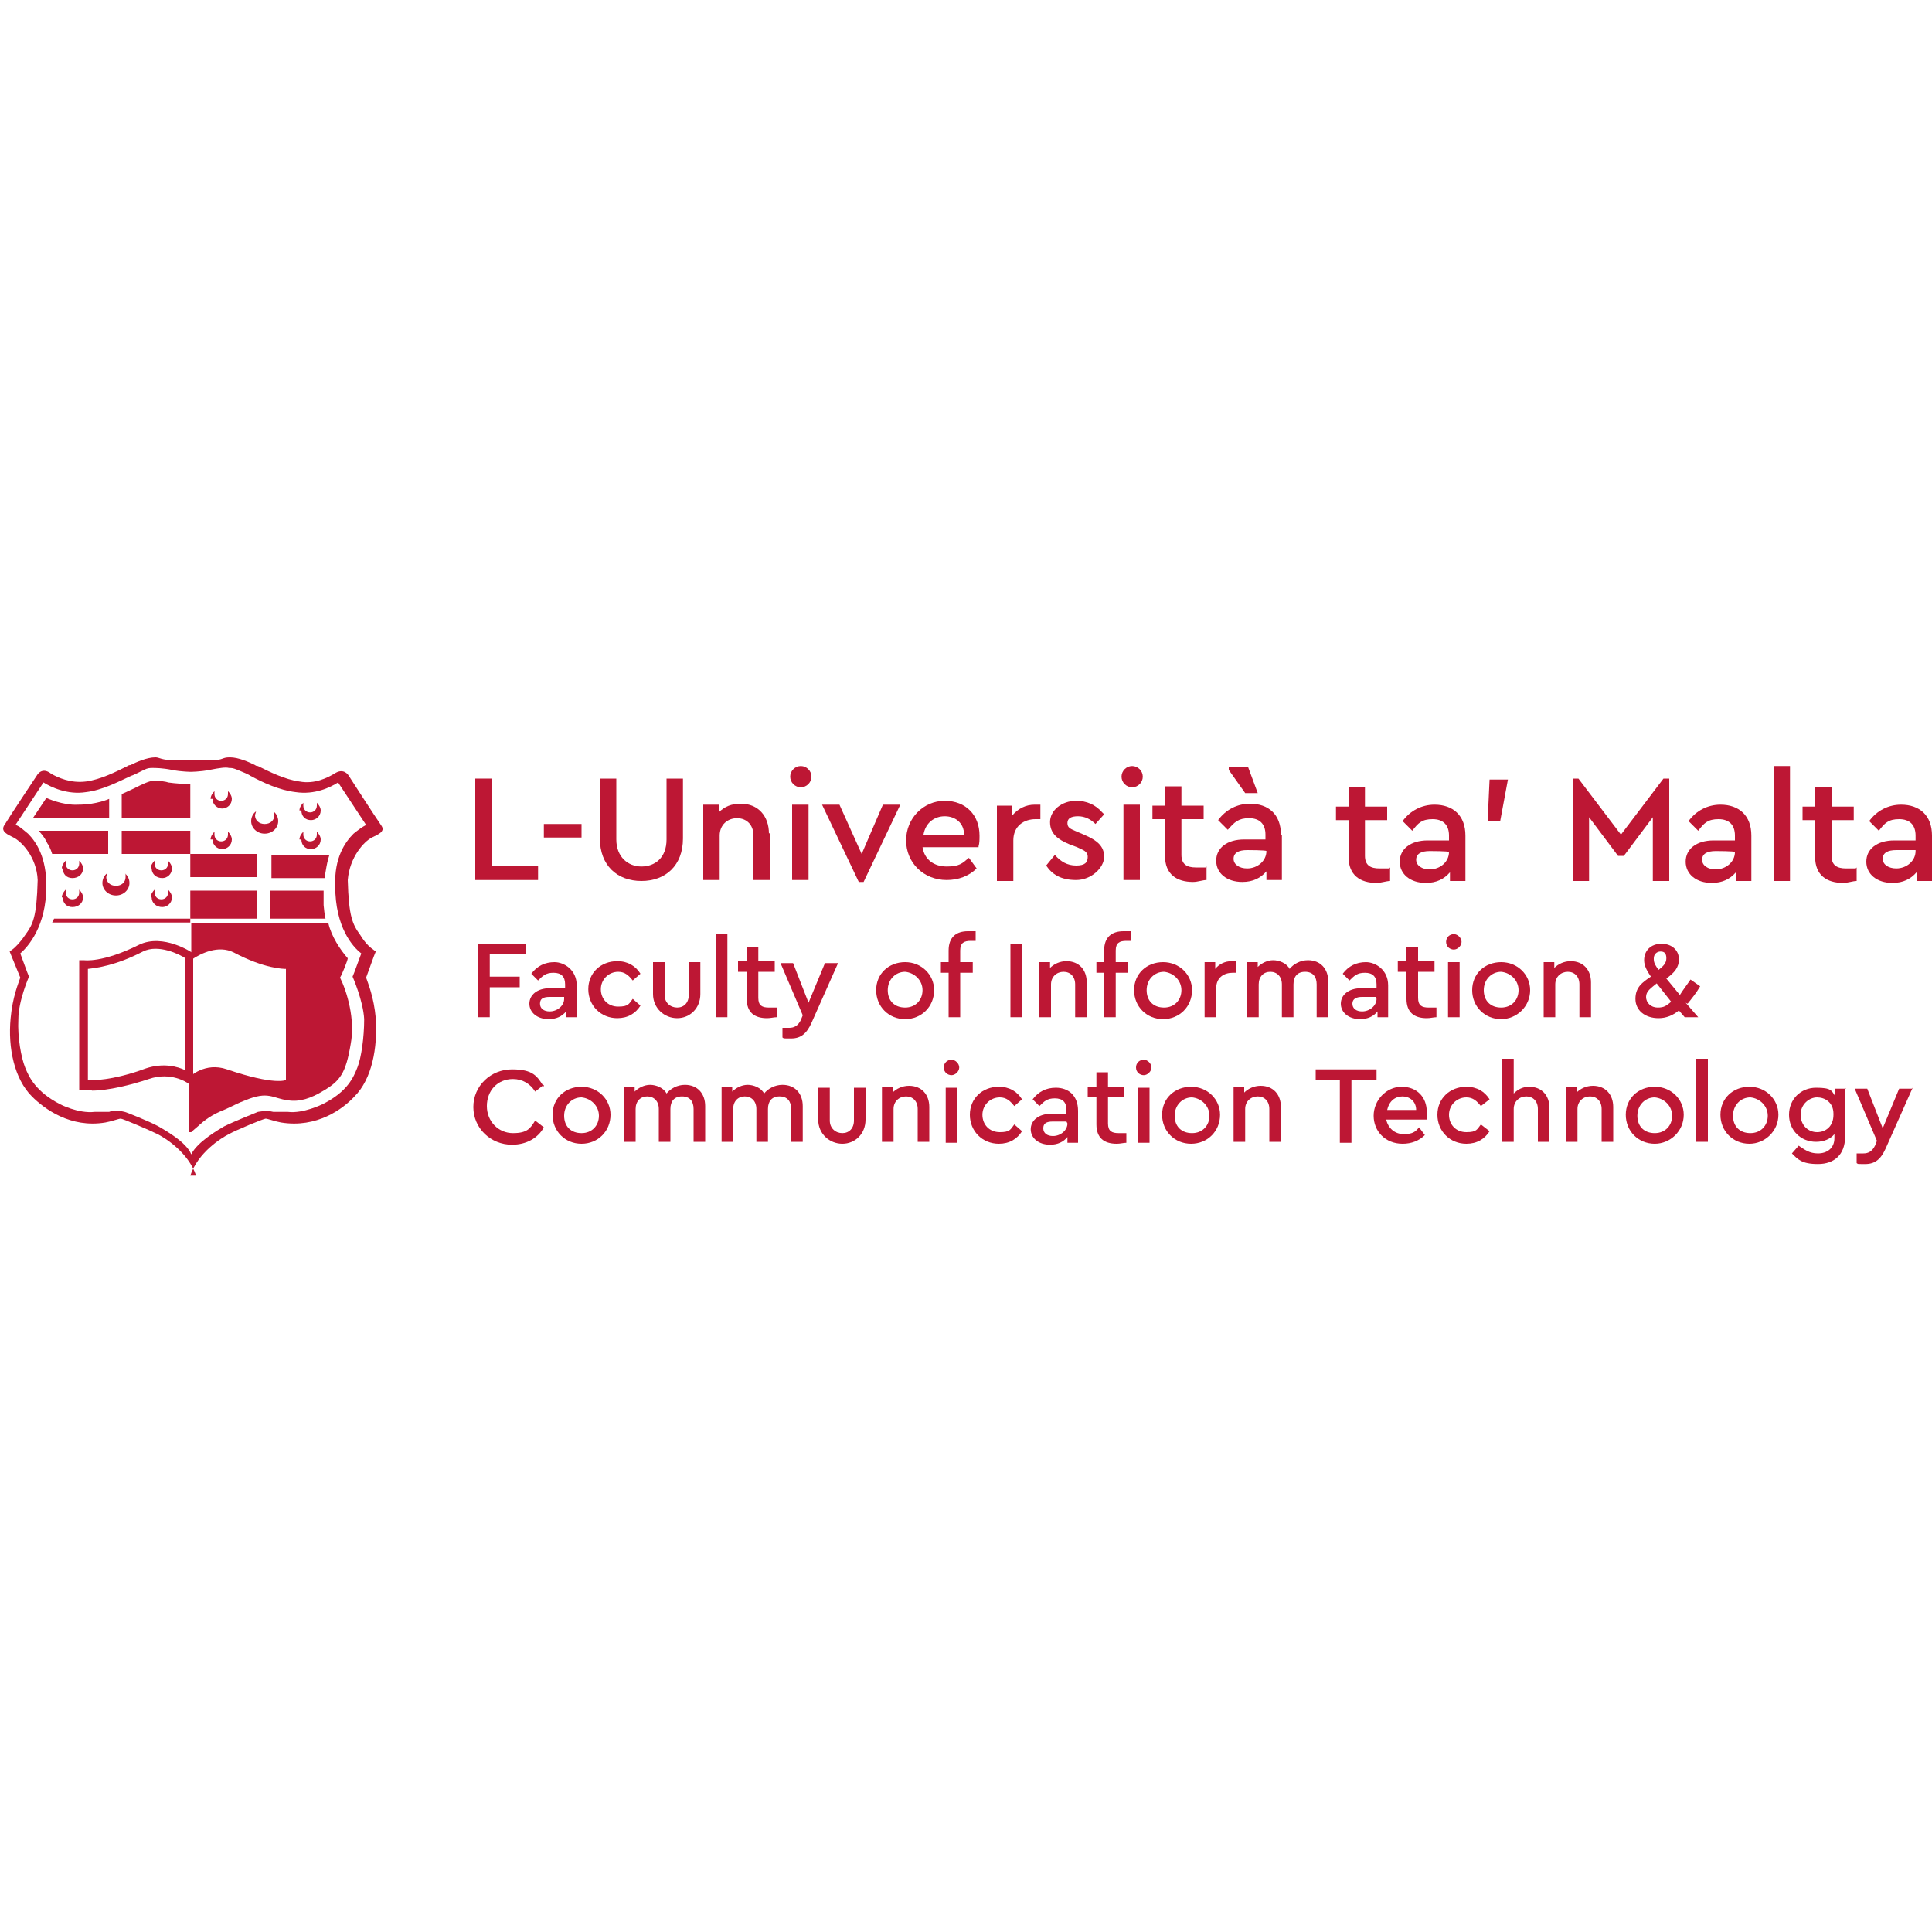 <?xml version="1.0" encoding="UTF-8"?>
<svg xmlns="http://www.w3.org/2000/svg" version="1.1" viewBox="0 0 200 200">
  <defs>
    <style>
      .cls-1 {
        fill: #bd1734;
      }
    </style>
  </defs>
  <!-- Generator: Adobe Illustrator 28.7.1, SVG Export Plug-In . SVG Version: 1.2.0 Build 142)  -->
  <g>
    <g id="Layer_1">
      <g>
        <g>
          <path class="cls-1" d="M19.8,98.7v-3.1s0,0,0,0h14.2s0,0,0,0c.3,1.3,1.2,2.7,2,3.6t0,0c0,.2-.6,1.7-.8,2h0c.7,1.4,1.6,4.3,1.1,6.9-.5,3-1.1,3.8-2.8,4.8-1.3.8-2.5,1.2-3.7,1-1.6-.2-2-1-4.4,0-.8.3-.9.4-2,.9-1,.4-1.8.8-2.7,1.6-.2.2-.6.5-.9.8,0,0-.2,0-.2,0v-5.7s1.6-1.6,3.9-.8c5,1.7,6.1,1.1,6.1,1.1,0-1.1,0-11.5,0-11.5-.2,0-2.2,0-5.4-1.7-1.6-.8-3.4.1-4.3.7-.1,0-.2,0-.2,0v-.5Z"/>
          <path class="cls-1" d="M9.6,112.8c-.4,0-.7,0-1,0h-.4v-13.4h.5c0,0,1.9.3,5.7-1.6,2.5-1.2,5.5.8,5.6.9h0v14-.2s-.6-.4-.6-.4c0,0-1.7-1.2-4-.4-1.8.6-4.2,1.2-5.9,1.2M9.1,111.8c1.3.1,3.6-.3,6-1.2,1.8-.6,3.3-.2,4.1.2v-11.6c-.6-.4-2.8-1.5-4.4-.7-2.9,1.5-4.9,1.7-5.7,1.8,0,0,0,11.5,0,11.5Z"/>
          <rect class="cls-1" x="19.7" y="92.2" width="6.9" height="2.9"/>
          <rect class="cls-1" x="19.7" y="88.4" width="6.9" height="2.4"/>
          <rect class="cls-1" x="12.6" y="86" width="7.1" height="2.4"/>
          <path class="cls-1" d="M19.7,84.7h-7.1v-2.5s.7-.3,1.3-.6c.8-.4,1.4-.7,2-.8.4,0,1.3.1,1.5.2.6.1,2.3.2,2.3.2v3.6Z"/>
          <path class="cls-1" d="M11.3,84.7H3.4l1.4-2.1s1.7.8,3.3.7c1.9,0,3.2-.6,3.2-.6v2Z"/>
          <path class="cls-1" d="M11.3,88.4h-5.9s-.2-.7-.5-1.1c-.3-.7-.9-1.3-.9-1.3h7.2v2.4Z"/>
          <path class="cls-1" d="M33.6,90.9h-5.5v-2.4h6s-.2.6-.3,1.2c-.1.5-.2,1.2-.2,1.2"/>
          <path class="cls-1" d="M33.8,95.1h-5.8v-2.9h5.5s0,.4,0,1.5c.1,1.1.2,1.4.2,1.4"/>
          <path class="cls-1" d="M26,85c0-.4.2-.8.5-1,0,.1-.1.3-.1.4,0,.5.4.9,1,.9s1-.4,1-.9,0-.3-.1-.4c.3.2.5.6.5,1,0,.7-.6,1.3-1.4,1.3-.8,0-1.4-.6-1.4-1.3"/>
          <path class="cls-1" d="M21.8,82.7c0-.3.2-.6.4-.8,0,0,0,.2,0,.3,0,.4.3.7.7.7s.7-.3.7-.7,0-.2,0-.3c.2.2.4.5.4.8,0,.6-.5,1-1,1s-1-.4-1-1"/>
          <path class="cls-1" d="M21.8,86.9c0-.3.2-.6.4-.8,0,0,0,.2,0,.3,0,.4.3.7.7.7s.7-.3.7-.7,0-.2,0-.3c.2.2.4.5.4.8,0,.6-.5,1-1,1s-1-.4-1-1"/>
          <path class="cls-1" d="M31,83.9c0-.3.2-.6.4-.8,0,0,0,.2,0,.3,0,.4.3.7.7.7s.7-.3.7-.7,0-.2,0-.3c.2.2.4.5.4.8,0,.6-.5,1-1,1-.6,0-1-.4-1-1"/>
          <path class="cls-1" d="M31,86.9c0-.3.2-.6.4-.8,0,0,0,.2,0,.3,0,.4.3.7.7.7s.7-.3.7-.7,0-.2,0-.3c.2.2.4.5.4.8,0,.6-.5,1-1,1-.6,0-1-.4-1-1"/>
          <path class="cls-1" d="M10.6,91.4c0-.4.2-.8.5-1,0,.1-.1.3-.1.4,0,.5.4.9,1,.9s1-.4,1-.9,0-.3-.1-.4c.3.2.5.6.5,1,0,.7-.6,1.3-1.4,1.3s-1.4-.6-1.4-1.3"/>
          <path class="cls-1" d="M6.4,89.9c0-.3.2-.6.4-.8,0,0,0,.2,0,.3,0,.4.3.7.7.7s.7-.3.7-.7,0-.2,0-.3c.2.2.4.5.4.8,0,.6-.5,1-1.1,1s-1-.4-1-1"/>
          <path class="cls-1" d="M6.4,92.9c0-.3.2-.6.4-.8,0,0,0,.2,0,.3,0,.4.3.7.7.7s.7-.3.7-.7,0-.2,0-.3c.2.2.4.5.4.8,0,.6-.5,1-1.1,1s-1-.4-1-1"/>
          <path class="cls-1" d="M15.6,89.9c0-.3.2-.6.4-.8,0,0,0,.2,0,.3,0,.4.3.7.7.7s.7-.3.7-.7,0-.2,0-.3c.2.2.4.5.4.8,0,.6-.5,1-1,1-.6,0-1.1-.4-1.1-1"/>
          <path class="cls-1" d="M15.6,92.9c0-.3.2-.6.4-.8,0,0,0,.2,0,.3,0,.4.3.7.7.7s.7-.3.7-.7,0-.2,0-.3c.2.2.4.5.4.8,0,.6-.5,1-1,1-.6,0-1.1-.4-1.1-1"/>
          <polygon class="cls-1" points="5.4 95.5 19.7 95.5 19.7 95.1 5.6 95.1 5.4 95.5"/>
          <path class="cls-1" d="M19.7,121.7c.8-2.4,3.2-3.9,4-4.3.7-.4,3.6-1.6,3.8-1.6.2,0,1,.3,1.6.4,3.7.6,6.4-1.4,7.6-2.7,1.8-1.8,2.4-5,2.2-8.1-.2-2.2-.8-3.6-1-4.2,0,0,0,0,0,0l.8-2.2.2-.5h0l-.4-.3s-.6-.4-1.2-1.4c-.8-1.1-1.2-1.9-1.3-5.7.2-2.4,1.7-4,2.5-4.4.6-.3,1.4-.6,1-1.2-.7-1-3.4-5.2-3.4-5.2,0,0-.5-.9-1.5-.2h0c-.7.4-2,1.1-3.6.8-1.5-.2-3.1-1-4.3-1.6,0,0-.2,0-.3-.1-.6-.3-1.7-.8-2.6-.8s-.6.3-2,.3c-.9,0-1,0-1.8,0h-.1c-.8,0-.9,0-1.8,0-1.4,0-1.6-.3-2-.3-.9,0-2,.5-2.6.8,0,0-.2,0-.3.1-1.2.6-2.8,1.4-4.3,1.6-1.6.2-2.9-.4-3.6-.8,0,0,0,0,0,0-1-.8-1.5.2-1.5.2,0,0-2.8,4.2-3.4,5.2-.3.6.4.9,1,1.2.8.4,2.4,2,2.5,4.4-.1,3.9-.5,4.6-1.3,5.7-.6.9-1.2,1.4-1.2,1.4l-.4.3h0l.2.5.9,2.2s0,0,0,0c-.2.6-.8,2-1,4.2-.3,3.1.4,6.3,2.2,8.1,1.3,1.3,4,3.3,7.6,2.7.6-.1,1.4-.4,1.6-.4s3,1.2,3.8,1.6c.8.4,3.2,1.9,4,4.3M19.7,79.9s1,0,2-.2,1.7-.3,2-.2c.3,0,.4,0,.9.2s1.2.5,1.3.6c1.3.7,3,1.5,4.7,1.7,2,.3,3.6-.5,4.4-1l2.9,4.4c-.4.2-.8.5-1.3.9-.9.9-2,2.5-1.9,5.4,0,4.3,1.8,6.3,2.7,7l-.7,1.9-.2.5s1.1,2.5,1.2,4.4c0,1.9-.3,4-.7,5-.4,1-1,2.5-3.6,3.8,0,0-2,1-3.6.8-.2,0-.3,0-.5,0-.1,0-.2,0-.4,0-.1,0-.2,0-.3,0,0,0-.1,0-.2,0,0,0-.1,0-.1,0-.8-.2-1.5,0-1.6,0,0,0-2.5,1-3.5,1.5-.5.3-2.8,1.6-3.4,2.9,0,0,0,0,0,0h0s0,0,0,0c-.5-1.3-2.9-2.6-3.4-2.9-.9-.5-3.4-1.5-3.5-1.5-.1,0-.9-.3-1.6,0,0,0-.1,0-.1,0,0,0-.1,0-.2,0-.1,0-.2,0-.3,0-.1,0-.2,0-.4,0-.1,0-.3,0-.5,0-1.7.2-3.6-.8-3.6-.8-2.5-1.3-3.2-2.8-3.6-3.8-.4-1-.8-3.1-.7-5,0-1.9,1.1-4.4,1.1-4.4l-.2-.5-.7-1.9c.8-.7,2.7-2.8,2.7-7,0-2.9-1-4.5-1.9-5.4-.5-.4-.9-.8-1.3-.9l2.9-4.4c.8.5,2.5,1.3,4.4,1,1.7-.2,3.4-1.1,4.7-1.7.1,0,.9-.4,1.3-.6.4-.2.6-.2.9-.2s1,0,2,.2c1,.2,2,.2,2,.2"/>
          <polygon class="cls-1" points="50.9 89.6 55.7 89.6 55.7 91.1 49.2 91.1 49.2 80.6 50.9 80.6 50.9 89.6"/>
          <rect class="cls-1" x="56.3" y="85.3" width="3.9" height="1.4"/>
          <path class="cls-1" d="M70.7,86.8c0,2.8-1.8,4.4-4.3,4.4s-4.3-1.6-4.3-4.4v-6.2h1.7v6.3c0,1.8,1.2,2.8,2.6,2.8s2.6-.9,2.6-2.8v-6.3h1.7v6.2Z"/>
          <path class="cls-1" d="M79.7,86.2v4.9h-1.7v-4.6c0-1.1-.7-1.8-1.7-1.8s-1.8.7-1.8,1.8v4.6h-1.7v-7.8h1.6v.8c.6-.6,1.3-.9,2.3-.9,1.8,0,2.9,1.3,2.9,3.1"/>
          <path class="cls-1" d="M84,80.4c0,.6-.5,1.1-1.1,1.1s-1.1-.5-1.1-1.1.5-1.1,1.1-1.1,1.1.5,1.1,1.1M83.7,91.1h-1.7v-7.8h1.7v7.8Z"/>
          <polygon class="cls-1" points="93.2 83.3 89.4 91.3 88.9 91.3 85.1 83.3 86.9 83.3 89.2 88.4 91.4 83.3 93.2 83.3"/>
          <path class="cls-1" d="M101.3,87.7h-5.8c.2,1.3,1.2,2,2.5,2s1.6-.3,2.3-.9l.8,1.1c-.8.8-1.9,1.2-3.1,1.2-2.4,0-4.2-1.8-4.2-4.1s1.8-4.1,4-4.1,3.6,1.5,3.6,3.6c0,.4,0,.8-.1,1.1M95.6,86.4h4.2c0-1.2-.9-1.9-2-1.9s-2,.7-2.2,1.9"/>
          <path class="cls-1" d="M107.7,83.3v1.5h-.5c-1.2,0-2.3.7-2.3,2.2v4.2h-1.7v-7.8h1.6v1c.6-.7,1.4-1.1,2.3-1.1.3,0,.5,0,.6,0"/>
          <path class="cls-1" d="M114.3,84.3l-.9,1c-.5-.5-1.1-.8-1.8-.8s-1.1.2-1.1.7.3.6,1,.9l.7.3c1.4.6,2.1,1.2,2.1,2.3s-1.3,2.4-2.9,2.4-2.5-.6-3.1-1.5l.9-1.1c.6.7,1.3,1.1,2.2,1.1s1.2-.3,1.2-.9-.5-.7-1.1-1l-.8-.3c-1.2-.5-2-1.1-2-2.3s1.2-2.2,2.7-2.2c1.1,0,2,.4,2.7,1.2"/>
          <path class="cls-1" d="M118.3,80.4c0,.6-.5,1.1-1.1,1.1s-1.1-.5-1.1-1.1.5-1.1,1.1-1.1,1.1.5,1.1,1.1M118,91.1h-1.7v-7.8h1.7v7.8Z"/>
          <path class="cls-1" d="M124.9,89.7v1.4c-.4,0-.9.2-1.4.2-1.7,0-2.9-.8-2.9-2.7v-3.8h-1.3v-1.4h1.3v-2h1.7v2h2.3v1.4h-2.3v3.7c0,1,.6,1.3,1.5,1.3.3,0,.6,0,1,0"/>
          <path class="cls-1" d="M132.7,86.4v4.7h-1.6v-.9c-.6.7-1.4,1.1-2.5,1.1-1.6,0-2.7-.9-2.7-2.2s1.1-2.2,2.9-2.2h2.2v-.5c0-1.1-.6-1.7-1.7-1.7s-1.5.4-2.2,1.2l-1-1c.8-1.1,2-1.7,3.3-1.7,1.9,0,3.2,1.1,3.2,3.2M128.9,82.1l-1.7-2.4v-.3h2l1,2.7s-1.2,0-1.2,0ZM131.1,88.1h0c0-.1-2-.1-2-.1-.9,0-1.4.3-1.4.9s.6,1,1.4,1c1.1,0,2-.8,2-1.8"/>
          <path class="cls-1" d="M143.9,89.8v1.4c-.4,0-.9.2-1.4.2-1.7,0-2.9-.8-2.9-2.7v-3.8h-1.3v-1.4h1.3v-2h1.7v2h2.3v1.4h-2.3v3.7c0,1,.6,1.3,1.5,1.3s.6,0,1,0"/>
          <path class="cls-1" d="M151.7,86.5v4.7h-1.6v-.9c-.6.7-1.4,1.1-2.5,1.1-1.6,0-2.7-.9-2.7-2.2s1.1-2.2,2.9-2.2h2.2v-.5c0-1.1-.6-1.7-1.7-1.7s-1.5.4-2.1,1.2l-1-1c.8-1.1,2-1.7,3.3-1.7,1.9,0,3.2,1.1,3.2,3.2M150,88.2h0c0-.1-2-.1-2-.1-.9,0-1.4.3-1.4.9s.6,1,1.4,1c1.1,0,2-.8,2-1.8"/>
          <polygon class="cls-1" points="155.3 85 154 85 154.2 80.7 156.1 80.7 155.3 85"/>
          <polygon class="cls-1" points="172.8 80.6 172.8 91.2 171.1 91.2 171.1 84.6 168.1 88.6 167.5 88.6 164.5 84.6 164.5 91.2 162.8 91.2 162.8 80.6 163.4 80.6 167.8 86.4 172.2 80.6 172.8 80.6"/>
          <path class="cls-1" d="M181.3,86.5v4.7h-1.6v-.9c-.6.7-1.4,1.1-2.5,1.1-1.6,0-2.7-.9-2.7-2.2s1.1-2.2,2.9-2.2h2.2v-.5c0-1.1-.6-1.7-1.7-1.7s-1.5.4-2.1,1.2l-1-1c.8-1.1,2-1.7,3.3-1.7,1.9,0,3.2,1.1,3.2,3.2M179.6,88.2h0c0-.1-2-.1-2-.1-.9,0-1.4.3-1.4.9s.6,1,1.4,1c1.1,0,2-.8,2-1.8"/>
          <rect class="cls-1" x="183.6" y="79.3" width="1.7" height="11.9"/>
          <path class="cls-1" d="M192.2,89.8v1.4c-.4,0-.9.2-1.4.2-1.7,0-2.9-.8-2.9-2.7v-3.8h-1.3v-1.4h1.3v-2h1.7v2h2.3v1.4h-2.3v3.7c0,1,.6,1.3,1.5,1.3s.6,0,1,0"/>
          <path class="cls-1" d="M200,86.5v4.7h-1.6v-.9c-.6.7-1.4,1.1-2.5,1.1-1.6,0-2.7-.9-2.7-2.2s1.1-2.2,2.9-2.2h2.2v-.5c0-1.1-.6-1.7-1.7-1.7s-1.5.4-2.1,1.2l-1-1c.8-1.1,2-1.7,3.3-1.7,1.9,0,3.2,1.1,3.2,3.2M198.3,88.2v-.2h-2c-.9,0-1.4.3-1.4.9s.6,1,1.4,1c1.1,0,2-.8,2-1.8"/>
        </g>
        <polygon class="cls-1" points="54.4 98.8 50.7 98.8 50.7 101.1 53.8 101.1 53.8 102.2 50.7 102.2 50.7 105.3 49.5 105.3 49.5 97.7 54.4 97.7 54.4 98.8"/>
        <path class="cls-1" d="M59.7,101.9v3.4h-1.1v-.6c-.4.5-1,.8-1.8.8-1.2,0-2-.7-2-1.6s.8-1.6,2.1-1.6h1.6v-.4c0-.8-.4-1.2-1.2-1.2s-1.1.3-1.6.8l-.7-.7c.6-.8,1.4-1.2,2.4-1.2s2.3.8,2.3,2.4M58.4,103.2h0c0,0-1.5,0-1.5,0-.7,0-1,.2-1,.7s.4.8,1,.8c.8,0,1.5-.6,1.5-1.3"/>
        <path class="cls-1" d="M66.3,100.8l-.8.7c-.4-.5-.8-.9-1.5-.9-1,0-1.8.8-1.8,1.8s.7,1.8,1.8,1.8,1.1-.3,1.5-.8l.8.7c-.5.8-1.3,1.3-2.4,1.3-1.7,0-3-1.3-3-3s1.3-2.9,3-2.9c1.1,0,1.9.5,2.4,1.3"/>
        <path class="cls-1" d="M72.5,102.9c0,1.5-1.1,2.5-2.4,2.5s-2.5-1-2.5-2.5v-3.3h1.2v3.4c0,.8.6,1.3,1.3,1.3s1.2-.5,1.2-1.3v-3.4h1.2s0,3.3,0,3.3Z"/>
        <rect class="cls-1" x="74.1" y="96.7" width="1.2" height="8.6"/>
        <path class="cls-1" d="M80.4,104.3v1c-.3,0-.6.1-1,.1-1.3,0-2.1-.6-2.1-2v-2.8h-.9v-1.1h.9v-1.5h1.2v1.5h1.7v1.1h-1.7v2.7c0,.8.4,1,1.1,1s.4,0,.7,0"/>
        <path class="cls-1" d="M86.8,99.6l-2.8,6.3c-.5,1.1-1.1,1.6-2.1,1.6s-.7,0-.9-.1v-1c.3,0,.5,0,.7,0,.5,0,.9-.2,1.2-.8l.2-.5-2.3-5.4h1.3l1.6,4.1,1.7-4.1h1.3Z"/>
        <path class="cls-1" d="M96.7,102.5c0,1.7-1.3,3-3,3-1.7,0-3-1.3-3-3s1.3-2.9,3-2.9c1.7,0,3,1.3,3,2.9M91.9,102.5c0,1.1.7,1.8,1.8,1.8s1.8-.8,1.8-1.8-.8-1.8-1.8-1.9c-1,0-1.8.8-1.8,1.9"/>
        <path class="cls-1" d="M99.4,98.6v1h1.3v1.1h-1.3v4.6h-1.2v-4.6h-.8v-1.1h.8v-1.2c0-1.4.8-2,2-2s.6,0,.8,0v1c-.2,0-.3,0-.5,0-.7,0-1.1.2-1.1,1"/>
        <rect class="cls-1" x="104.6" y="97.7" width="1.2" height="7.6"/>
        <path class="cls-1" d="M112.5,101.8v3.5h-1.2v-3.4c0-.8-.5-1.3-1.2-1.3s-1.3.5-1.3,1.3v3.4h-1.2v-5.7h1.1v.6c.4-.4,1-.7,1.7-.7,1.3,0,2.1.9,2.1,2.2"/>
        <path class="cls-1" d="M115.5,98.6v1h1.3v1.1h-1.3v4.6h-1.2v-4.6h-.8v-1.1h.8v-1.2c0-1.4.8-2,2-2s.6,0,.8,0v1c-.2,0-.3,0-.5,0-.7,0-1.1.2-1.1,1"/>
        <path class="cls-1" d="M123.4,102.5c0,1.7-1.3,3-3,3-1.7,0-3-1.3-3-3s1.3-2.9,3-2.9c1.7,0,3,1.3,3,2.9M118.7,102.5c0,1.1.7,1.8,1.8,1.8s1.8-.8,1.8-1.8-.8-1.8-1.8-1.9c-1,0-1.8.8-1.8,1.9"/>
        <path class="cls-1" d="M128,99.6v1.1h-.4c-.9,0-1.7.5-1.7,1.6v3h-1.2v-5.7h1.1v.7c.4-.5,1-.8,1.7-.8.2,0,.3,0,.5,0"/>
        <path class="cls-1" d="M137.5,101.8v3.5h-1.2v-3.4c0-.8-.4-1.3-1.2-1.3s-1.2.5-1.2,1.3v3.4h-1.2v-3.4c0-.8-.5-1.3-1.2-1.3s-1.2.5-1.2,1.3v3.4h-1.2v-5.7h1.1v.5c.4-.4,1-.7,1.6-.7s1.4.3,1.7.9c.4-.5,1.1-.9,1.9-.9,1.3,0,2.1.9,2.1,2.2"/>
        <path class="cls-1" d="M143.7,101.9v3.4h-1.1v-.6c-.4.5-1,.8-1.8.8-1.2,0-2-.7-2-1.6s.8-1.6,2.1-1.6h1.6v-.4c0-.8-.4-1.2-1.2-1.2s-1.1.3-1.6.8l-.7-.7c.6-.8,1.4-1.2,2.4-1.2s2.3.8,2.3,2.4M142.4,103.2h0c0,0-1.4,0-1.4,0-.6,0-1,.2-1,.7s.4.8,1,.8c.8,0,1.5-.6,1.5-1.3"/>
        <path class="cls-1" d="M148.7,104.3v1c-.3,0-.6.1-1,.1-1.3,0-2.1-.6-2.1-2v-2.8h-.9v-1.1h.9v-1.5h1.2v1.5h1.7v1.1h-1.7v2.7c0,.8.4,1,1.1,1s.4,0,.8,0"/>
        <path class="cls-1" d="M151.3,97.5c0,.4-.4.8-.8.8s-.8-.3-.8-.8.4-.8.8-.8c.4,0,.8.4.8.8M151.1,105.3h-1.2v-5.7h1.2v5.7Z"/>
        <path class="cls-1" d="M158.4,102.5c0,1.7-1.4,3-3,3-1.7,0-3-1.3-3-3s1.3-2.9,3-2.9c1.7,0,3,1.3,3,2.9M153.6,102.5c0,1.1.7,1.8,1.8,1.8s1.8-.8,1.8-1.8-.8-1.8-1.8-1.9c-1,0-1.8.8-1.8,1.9"/>
        <path class="cls-1" d="M164.7,101.8v3.5h-1.2v-3.4c0-.8-.5-1.3-1.2-1.3s-1.3.5-1.3,1.3v3.4h-1.2v-5.7h1.1v.6c.4-.4,1-.7,1.7-.7,1.3,0,2.1.9,2.1,2.2"/>
        <path class="cls-1" d="M174.5,103.8l1.3,1.5h-1.4l-.6-.7c-.6.5-1.3.8-2.1.8-1.4,0-2.4-.8-2.4-2s.7-1.7,1.6-2.3c-.4-.6-.7-1.1-.7-1.7,0-1,.7-1.7,1.8-1.7s1.8.7,1.8,1.6-.5,1.4-1.3,2l1.4,1.7c.3-.5.7-1,1.1-1.6l1,.7c-.4.7-.9,1.3-1.3,1.8M173,103.7l-1.5-1.9c-.6.5-1.1.8-1.1,1.4s.5,1.1,1.2,1.1.9-.2,1.4-.6M171.2,99.3c0,.4.2.7.5,1.1.5-.4.8-.7.8-1.2s-.2-.7-.6-.7-.7.3-.7.7"/>
        <path class="cls-1" d="M56.3,112.3l-.9.7c-.5-.8-1.3-1.3-2.3-1.3-1.6,0-2.7,1.2-2.7,2.8s1.2,2.8,2.7,2.8,1.8-.5,2.3-1.3l.9.7c-.6,1.1-1.8,1.8-3.3,1.8-2.2,0-4-1.7-4-3.9s1.8-3.9,4-3.9,2.6.7,3.3,1.8"/>
        <path class="cls-1" d="M63.2,115.4c0,1.7-1.3,3-3,3-1.7,0-3-1.3-3-3s1.3-2.9,3-2.9,3,1.3,3,2.9M58.4,115.5c0,1.1.7,1.8,1.8,1.8s1.8-.8,1.8-1.8-.8-1.8-1.8-1.9c-1,0-1.8.8-1.8,1.9"/>
        <path class="cls-1" d="M73,114.7v3.5h-1.2v-3.4c0-.8-.4-1.3-1.2-1.3s-1.2.5-1.2,1.3v3.4h-1.2v-3.4c0-.8-.5-1.3-1.2-1.3s-1.2.5-1.2,1.3v3.4h-1.2v-5.7h1.1v.5c.4-.4,1-.7,1.6-.7s1.4.3,1.7.9c.4-.5,1.1-.9,1.9-.9,1.3,0,2.1.9,2.1,2.2"/>
        <path class="cls-1" d="M83.1,114.7v3.5h-1.2v-3.4c0-.8-.4-1.3-1.2-1.3s-1.2.5-1.2,1.3v3.4h-1.2v-3.4c0-.8-.5-1.3-1.2-1.3s-1.2.5-1.2,1.3v3.4h-1.2v-5.7h1.1v.5c.4-.4,1-.7,1.6-.7s1.4.3,1.7.9c.4-.5,1.1-.9,1.9-.9,1.3,0,2.1.9,2.1,2.2"/>
        <path class="cls-1" d="M89.6,115.9c0,1.5-1.1,2.5-2.4,2.5s-2.5-1-2.5-2.5v-3.3h1.2v3.4c0,.8.6,1.3,1.3,1.3s1.2-.5,1.2-1.3v-3.4h1.2s0,3.3,0,3.3Z"/>
        <path class="cls-1" d="M96.2,114.7v3.5h-1.2v-3.4c0-.8-.5-1.3-1.2-1.3s-1.3.5-1.3,1.3v3.4h-1.2v-5.7h1.1v.6c.4-.4,1-.7,1.7-.7,1.3,0,2.1.9,2.1,2.2"/>
        <path class="cls-1" d="M99.3,110.5c0,.4-.4.8-.8.8s-.8-.3-.8-.8.4-.8.8-.8.8.4.8.8M99.1,118.3h-1.2v-5.7h1.2v5.7Z"/>
        <path class="cls-1" d="M105.8,113.8l-.8.7c-.4-.5-.8-.9-1.5-.9-1,0-1.8.8-1.8,1.8s.7,1.8,1.8,1.8,1.1-.3,1.5-.8l.8.7c-.5.8-1.3,1.3-2.4,1.3-1.7,0-3-1.3-3-3s1.3-2.9,3-2.9c1.1,0,1.9.5,2.4,1.3"/>
        <path class="cls-1" d="M111.6,114.9v3.4h-1.1v-.6c-.4.5-1,.8-1.8.8-1.2,0-2-.7-2-1.6s.8-1.6,2.1-1.6h1.6v-.4c0-.8-.4-1.2-1.2-1.2s-1.1.3-1.6.8l-.7-.7c.6-.8,1.4-1.2,2.4-1.2,1.3,0,2.3.8,2.3,2.4M110.4,116.1h0c0,0-1.4,0-1.4,0-.7,0-1,.2-1,.7s.4.8,1,.8c.8,0,1.5-.6,1.5-1.3"/>
        <path class="cls-1" d="M116.6,117.3v1c-.3,0-.6.1-1,.1-1.3,0-2.1-.6-2.1-2v-2.8h-.9v-1.1h.9v-1.5h1.2v1.5h1.7v1.1h-1.7v2.7c0,.8.4,1,1.1,1,.2,0,.4,0,.7,0"/>
        <path class="cls-1" d="M119.2,110.5c0,.4-.4.8-.8.8s-.8-.3-.8-.8.4-.8.8-.8.8.4.8.8M119,118.3h-1.2v-5.7h1.2v5.7Z"/>
        <path class="cls-1" d="M126.3,115.4c0,1.7-1.3,3-3,3-1.7,0-3-1.3-3-3s1.3-2.9,3-2.9,3,1.3,3,2.9M121.6,115.5c0,1.1.7,1.8,1.8,1.8s1.8-.8,1.8-1.8-.8-1.8-1.8-1.9c-1,0-1.8.8-1.8,1.9"/>
        <path class="cls-1" d="M132.6,114.7v3.5h-1.2v-3.4c0-.8-.5-1.3-1.2-1.3s-1.3.5-1.3,1.3v3.4h-1.2v-5.7h1.1v.6c.4-.4,1-.7,1.7-.7,1.3,0,2.1.9,2.1,2.2"/>
        <polygon class="cls-1" points="142.5 111.8 139.9 111.8 139.9 118.3 138.7 118.3 138.7 111.8 136.2 111.8 136.2 110.7 142.5 110.7 142.5 111.8"/>
        <path class="cls-1" d="M147.7,115.9h-4.2c.2.9.9,1.5,1.8,1.5s1.2-.2,1.6-.7l.6.8c-.6.6-1.4.9-2.3.9-1.8,0-3-1.3-3-2.9s1.3-3,2.9-3,2.6,1.1,2.6,2.6c0,.3,0,.6,0,.8M143.5,114.9h3.1c0-.9-.7-1.4-1.4-1.4-.8,0-1.4.5-1.6,1.4"/>
        <path class="cls-1" d="M154.2,113.8l-.9.7c-.4-.5-.8-.9-1.5-.9-1,0-1.8.8-1.8,1.8s.7,1.8,1.8,1.8,1.1-.3,1.5-.8l.9.7c-.5.8-1.3,1.3-2.4,1.3-1.7,0-3-1.3-3-3s1.3-2.9,3-2.9c1.1,0,1.9.5,2.4,1.3"/>
        <path class="cls-1" d="M160.4,114.7v3.5h-1.2v-3.4c0-.8-.5-1.3-1.2-1.3s-1.3.5-1.3,1.3v3.4h-1.2v-8.6h1.2v3.6c.4-.4.9-.7,1.6-.7,1.3,0,2.1.9,2.1,2.2"/>
        <path class="cls-1" d="M167,114.7v3.5h-1.2v-3.4c0-.8-.5-1.3-1.2-1.3s-1.3.5-1.3,1.3v3.4h-1.2v-5.7h1.1v.6c.4-.4,1-.7,1.7-.7,1.3,0,2.1.9,2.1,2.2"/>
        <path class="cls-1" d="M174.3,115.4c0,1.7-1.4,3-3,3-1.7,0-3-1.3-3-3s1.3-2.9,3-2.9,3,1.3,3,2.9M169.5,115.5c0,1.1.7,1.8,1.8,1.8s1.8-.8,1.8-1.8-.8-1.8-1.8-1.9c-1,0-1.8.8-1.8,1.9"/>
        <rect class="cls-1" x="175.6" y="109.6" width="1.2" height="8.6"/>
        <path class="cls-1" d="M184.1,115.4c0,1.7-1.4,3-3,3-1.7,0-3-1.3-3-3s1.3-2.9,3-2.9,3,1.3,3,2.9M179.4,115.5c0,1.1.7,1.8,1.8,1.8s1.8-.8,1.8-1.8-.8-1.8-1.8-1.9c-1,0-1.8.8-1.8,1.9"/>
        <path class="cls-1" d="M191,112.6v5.1c0,1.8-1.1,2.8-2.8,2.8s-2.1-.5-2.7-1.1l.7-.8c.6.4,1.1.8,2,.8s1.7-.5,1.7-1.6v-.4c-.4.5-1.1.8-1.9.8-1.6,0-2.8-1.2-2.8-2.8s1.2-2.8,2.8-2.8,1.6.3,2,.9v-.8h1.1ZM189.8,115.3c0-1.2-.9-1.7-1.7-1.7s-1.7.7-1.7,1.8.8,1.8,1.7,1.8,1.7-.6,1.7-1.8"/>
        <path class="cls-1" d="M198,112.6l-2.8,6.3c-.5,1.1-1.1,1.6-2.1,1.6s-.7,0-.9-.1v-1c.3,0,.5,0,.7,0,.5,0,.9-.2,1.2-.8l.2-.5-2.3-5.4h1.3l1.6,4.1,1.7-4.1h1.3Z"/>
      </g>
    </g>
  </g>
</svg>
